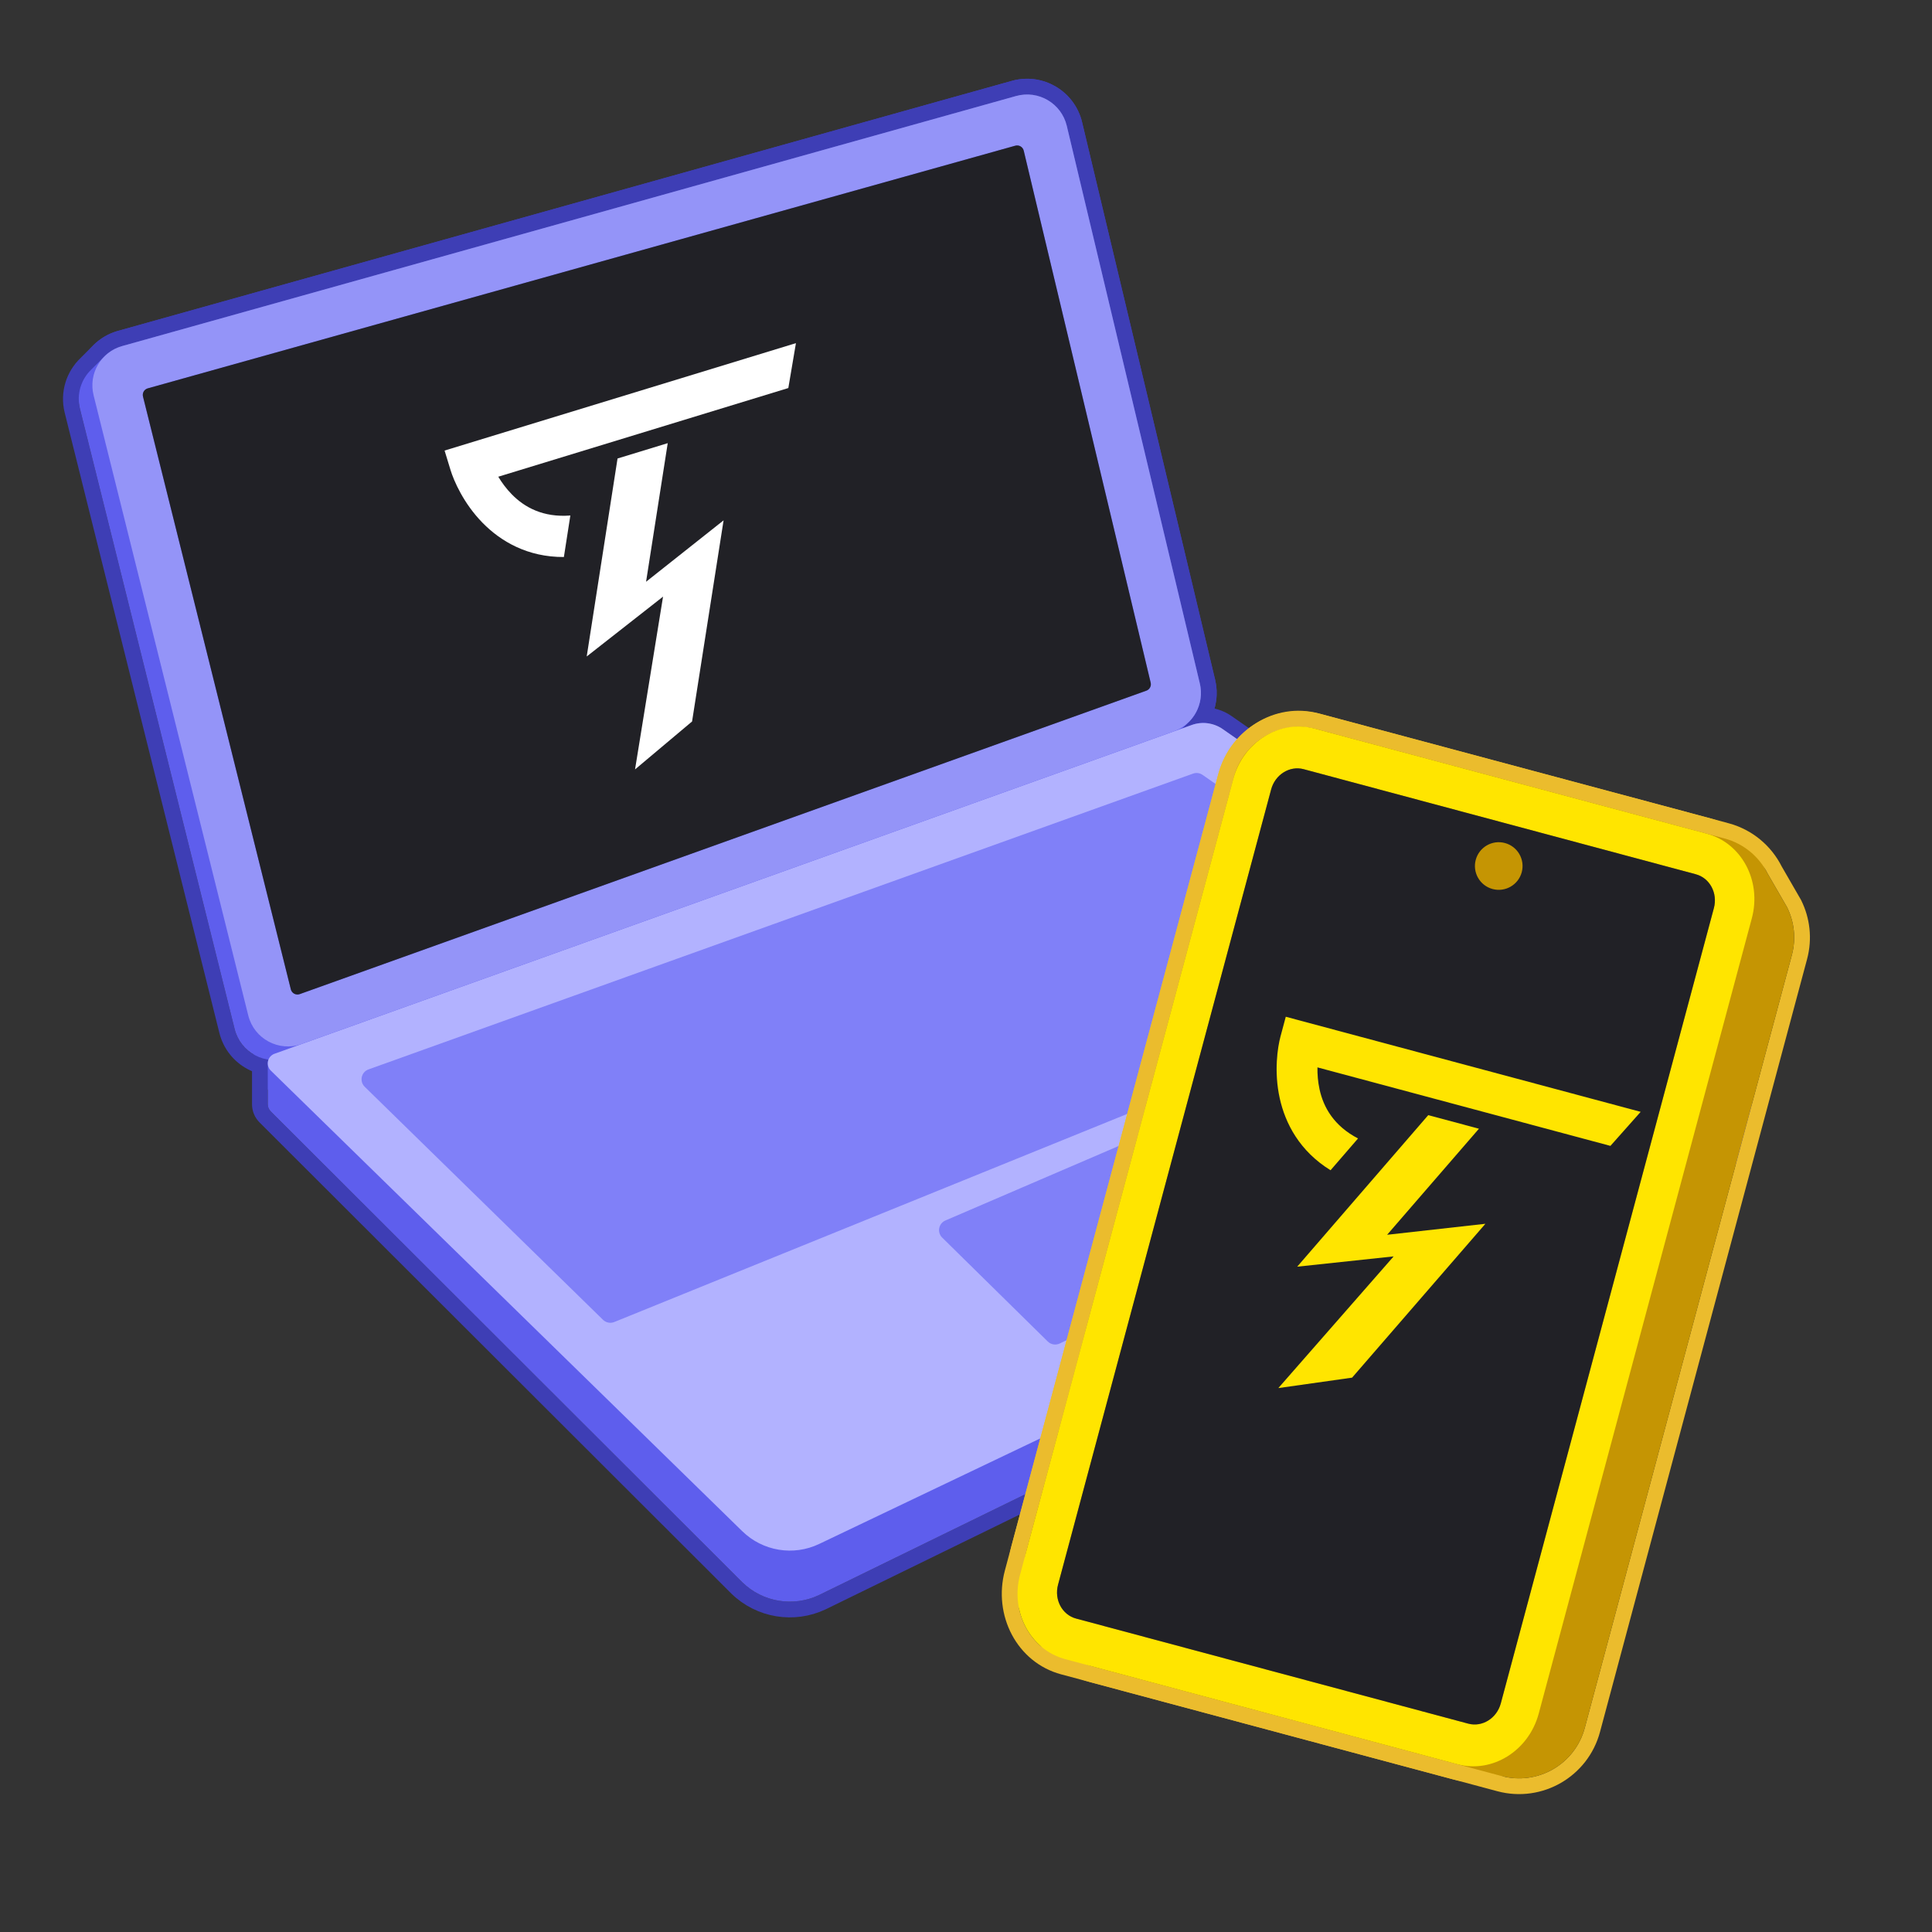 <svg width="368" height="368" viewBox="0 0 368 368" fill="none" xmlns="http://www.w3.org/2000/svg">
<rect x="0" y="0" width="368" height="368" fill="#333333" stroke="none"/>
<path d="M18.858 66.796L18.858 66.796L18.85 66.804L16.406 69.253C14.053 71.48 12.939 74.879 13.777 78.241L43.24 196.379C44.568 201.704 50.204 204.718 55.37 202.866L221.514 143.317C222.928 142.81 224.152 141.989 225.126 140.957L227.546 138.542L227.55 138.538C229.752 136.324 230.767 133.061 229.998 129.84L204.655 23.625C203.433 18.506 198.202 15.427 193.134 16.845L22.871 64.471C21.306 64.909 19.943 65.725 18.858 66.796Z" stroke="#3E3EB5" stroke-width="3"/>
<path d="M217.675 130.206L56.798 187.868L28.74 75.365L193.587 29.253L217.675 130.206ZM28.549 75.418L28.55 75.418C28.55 75.418 28.549 75.418 28.549 75.418L28.494 75.222L28.549 75.418ZM217.717 130.383C217.717 130.383 217.717 130.383 217.717 130.383L217.717 130.383ZM22.871 64.471C18.036 65.824 15.155 70.777 16.369 75.649L45.832 193.787C47.16 199.112 52.796 202.126 57.962 200.274L224.106 140.725C228.557 139.129 231.096 134.44 229.998 129.84L204.655 23.625C203.434 18.506 198.202 15.427 193.134 16.845L22.871 64.471Z" stroke="#3E3EB5" stroke-width="3"/>
<path d="M50.542 205.006L51.584 203.94L50.542 205.006L140.34 292.737C144.678 296.975 151.201 298.056 156.674 295.443L329.455 212.965C332.735 211.4 333.105 206.877 330.123 204.799L233.757 137.644C231.637 136.167 228.934 135.807 226.502 136.679L51.787 199.301C49.392 200.159 48.722 203.228 50.542 205.006Z" stroke="#3E3EB5" stroke-width="3"/>
<path d="M332.154 216.466V216.469C332.15 218.172 331.231 219.89 329.462 220.738C329.46 220.739 329.458 220.74 329.455 220.741L156.686 305.157L156.674 305.163C151.201 307.775 144.678 306.695 140.34 302.456L140.334 302.451L140.328 302.445L50.542 212.782C50.54 212.78 50.537 212.778 50.535 212.775C49.84 212.093 49.506 211.206 49.504 210.333L49.504 210.329L49.504 202.555V202.554L332.154 216.466ZM332.154 216.466V208.692V216.466Z" stroke="#3E3EB5" stroke-width="3"/>
<path d="M193.538 18.29L23.275 65.916C21.962 66.283 20.82 66.967 19.912 67.864L17.452 70.328C15.466 72.197 14.528 75.054 15.233 77.878L44.696 196.016C45.809 200.48 50.533 203.006 54.864 201.454L221.007 141.904C222.202 141.476 223.232 140.783 224.05 139.911L226.487 137.48C228.334 135.623 229.183 132.887 228.539 130.188L203.196 23.973C202.172 19.682 197.787 17.101 193.538 18.29Z" fill="#5E5EED"/>
<path fill-rule="evenodd" clip-rule="evenodd" d="M28.145 73.974C27.47 74.162 27.067 74.855 27.237 75.535L55.397 188.449C55.582 189.193 56.37 189.615 57.092 189.356L218.353 131.556C218.975 131.333 219.33 130.678 219.176 130.035L194.997 28.699C194.826 27.984 194.095 27.554 193.387 27.752L28.145 73.974ZM23.275 65.916C19.222 67.049 16.806 71.202 17.825 75.286L47.288 193.424C48.401 197.888 53.125 200.414 57.456 198.862L223.599 139.313C227.331 137.975 229.459 134.044 228.539 130.188L203.196 23.973C202.172 19.682 197.787 17.101 193.538 18.29L23.275 65.916Z" fill="#9494F8"/>
<path fill-rule="evenodd" clip-rule="evenodd" d="M28.145 73.974C27.469 74.162 27.067 74.855 27.237 75.535L55.397 188.449C55.582 189.193 56.37 189.615 57.092 189.356L218.353 131.556C218.975 131.333 219.33 130.678 219.176 130.035L194.997 28.699C194.826 27.984 194.095 27.554 193.387 27.752L28.145 73.974Z" fill="#212126"/>
<path d="M232.899 138.874L329.266 206.03C330.203 206.683 330.655 207.689 330.654 208.689V216.466C330.651 217.642 330.02 218.81 328.809 219.388L156.028 303.809C151.122 306.151 145.277 305.182 141.388 301.384L51.59 211.709C51.192 211.32 51.005 210.822 51.004 210.329V202.554C51.002 201.775 51.465 201.009 52.293 200.713L227.008 138.091C228.983 137.383 231.178 137.675 232.899 138.874Z" fill="#5E5EED"/>
<path d="M141.388 291.664C145.277 295.462 151.122 296.431 156.028 294.089L328.809 211.612C331.051 210.542 331.304 207.45 329.266 206.03L232.899 138.874C231.178 137.675 228.983 137.383 227.008 138.091L52.293 200.713C50.941 201.197 50.563 202.93 51.59 203.933L141.388 291.664Z" fill="#B2B2FF"/>
<path d="M70.194 203.696L227.243 147.355C227.852 147.137 228.531 147.227 229.062 147.598L279.296 182.636C280.598 183.544 280.374 185.533 278.904 186.13L117.007 251.812C116.27 252.111 115.426 251.945 114.857 251.389L69.471 207.008C68.415 205.976 68.804 204.195 70.194 203.696Z" fill="#8080F8"/>
<path d="M180.079 232.473L239.171 207.062C239.808 206.788 240.542 206.864 241.11 207.262L263.333 222.86C264.582 223.737 264.429 225.633 263.055 226.298L201.853 255.902C201.092 256.27 200.182 256.12 199.58 255.528L179.466 235.736C178.453 234.74 178.773 233.035 180.079 232.473Z" fill="#8080F8"/>
<path d="M151.607 65.36L150.157 73.913L94.909 90.804C95.564 91.891 96.416 93.07 97.486 94.162C99.915 96.639 103.453 98.596 108.638 98.191L107.407 106.097C100.461 106.132 95.362 103.097 91.924 99.59C88.268 95.86 86.432 91.543 85.816 89.529L84.682 85.821L151.607 65.36Z" fill="white"/>
<path d="M117.626 87.334L127.186 84.411L123.061 110.811L137.824 99.115L131.822 137.423L120.96 146.555L126.295 113.645L111.755 125.041L117.626 87.334Z" fill="white"/>
<path d="M341.738 172.144L341.717 172.102L341.694 172.062L338.048 165.747C336.262 162.186 333.017 159.37 328.863 158.257L251.25 137.461C243.536 135.394 235.608 139.972 233.541 147.685L194.099 294.884C192.984 299.044 193.803 303.267 196 306.596L198.801 311.448C200.586 315.011 203.833 317.829 207.989 318.943L285.602 339.739C293.315 341.806 301.244 337.228 303.311 329.514L342.753 182.316C343.702 178.776 343.25 175.187 341.738 172.144Z" stroke="#EBBC2D" stroke-width="3"/>
<path d="M325.475 157.349L250.78 137.335C243.236 135.313 235.539 140.227 233.443 148.049L192.855 299.528C190.759 307.35 194.967 315.454 202.511 317.475L277.207 337.49C284.751 339.511 292.447 334.597 294.543 326.775L335.132 175.297C337.228 167.475 333.019 159.371 325.475 157.349ZM243.569 150.763C244.143 148.624 246.161 147.487 247.932 147.962L322.628 167.976C324.399 168.451 325.578 170.445 325.005 172.583L284.417 324.062C283.844 326.2 281.826 327.337 280.054 326.863L205.359 306.848C203.587 306.373 202.408 304.38 202.981 302.241L243.569 150.763Z" stroke="#EBBC2D" stroke-width="3"/>
<path d="M341.304 181.927L301.862 329.126C300.01 336.04 292.903 340.143 285.99 338.29L208.377 317.494C204.637 316.492 201.72 313.952 200.123 310.737L197.276 305.806C195.287 302.815 194.545 299.015 195.548 295.273L234.99 148.074C236.842 141.16 243.948 137.057 250.862 138.91L328.475 159.706C332.213 160.708 335.129 163.245 336.726 166.458L340.395 172.812C341.75 175.54 342.154 178.754 341.304 181.927Z" fill="#C59503"/>
<path fill-rule="evenodd" clip-rule="evenodd" d="M250.391 138.784L325.087 158.798C331.741 160.581 335.589 167.794 333.683 174.908L293.094 326.387C291.188 333.501 284.249 337.824 277.595 336.041L202.899 316.026C196.246 314.243 192.397 307.03 194.303 299.916L234.892 148.438C236.798 141.323 243.738 137.001 250.391 138.784ZM248.32 146.513C245.659 145.8 242.883 147.529 242.121 150.374L201.532 301.853C200.77 304.699 202.309 307.584 204.97 308.297L279.666 328.312C282.328 329.025 285.103 327.296 285.866 324.45L326.454 172.972C327.217 170.126 325.677 167.241 323.016 166.527L248.32 146.513Z" fill="#FFE500"/>
<path fill-rule="evenodd" clip-rule="evenodd" d="M248.32 146.513C245.659 145.8 242.883 147.529 242.121 150.375L201.532 301.853C200.77 304.699 202.309 307.584 204.97 308.297L279.666 328.312C282.328 329.025 285.103 327.296 285.866 324.45L326.454 172.972C327.217 170.126 325.677 167.241 323.016 166.528L248.32 146.513Z" fill="#212126"/>
<circle cx="285.475" cy="164.956" r="4.536" transform="rotate(15 285.475 164.956)" fill="#C59503"/>
<path d="M312.509 211.779L306.747 218.264L250.943 203.311C250.922 204.581 251.02 206.031 251.349 207.525C252.096 210.913 254.059 214.447 258.672 216.851L253.438 222.904C247.529 219.252 244.813 213.977 243.756 209.18C242.632 204.08 243.362 199.446 243.907 197.412L244.911 193.666L312.509 211.779Z" fill="#FFE500"/>
<path d="M272.047 212.407L281.704 214.994L264.215 235.196L282.933 233.101L257.542 262.408L243.492 264.396L265.455 239.314L247.086 241.273L272.047 212.407Z" fill="#FFE500"/>
</svg>
